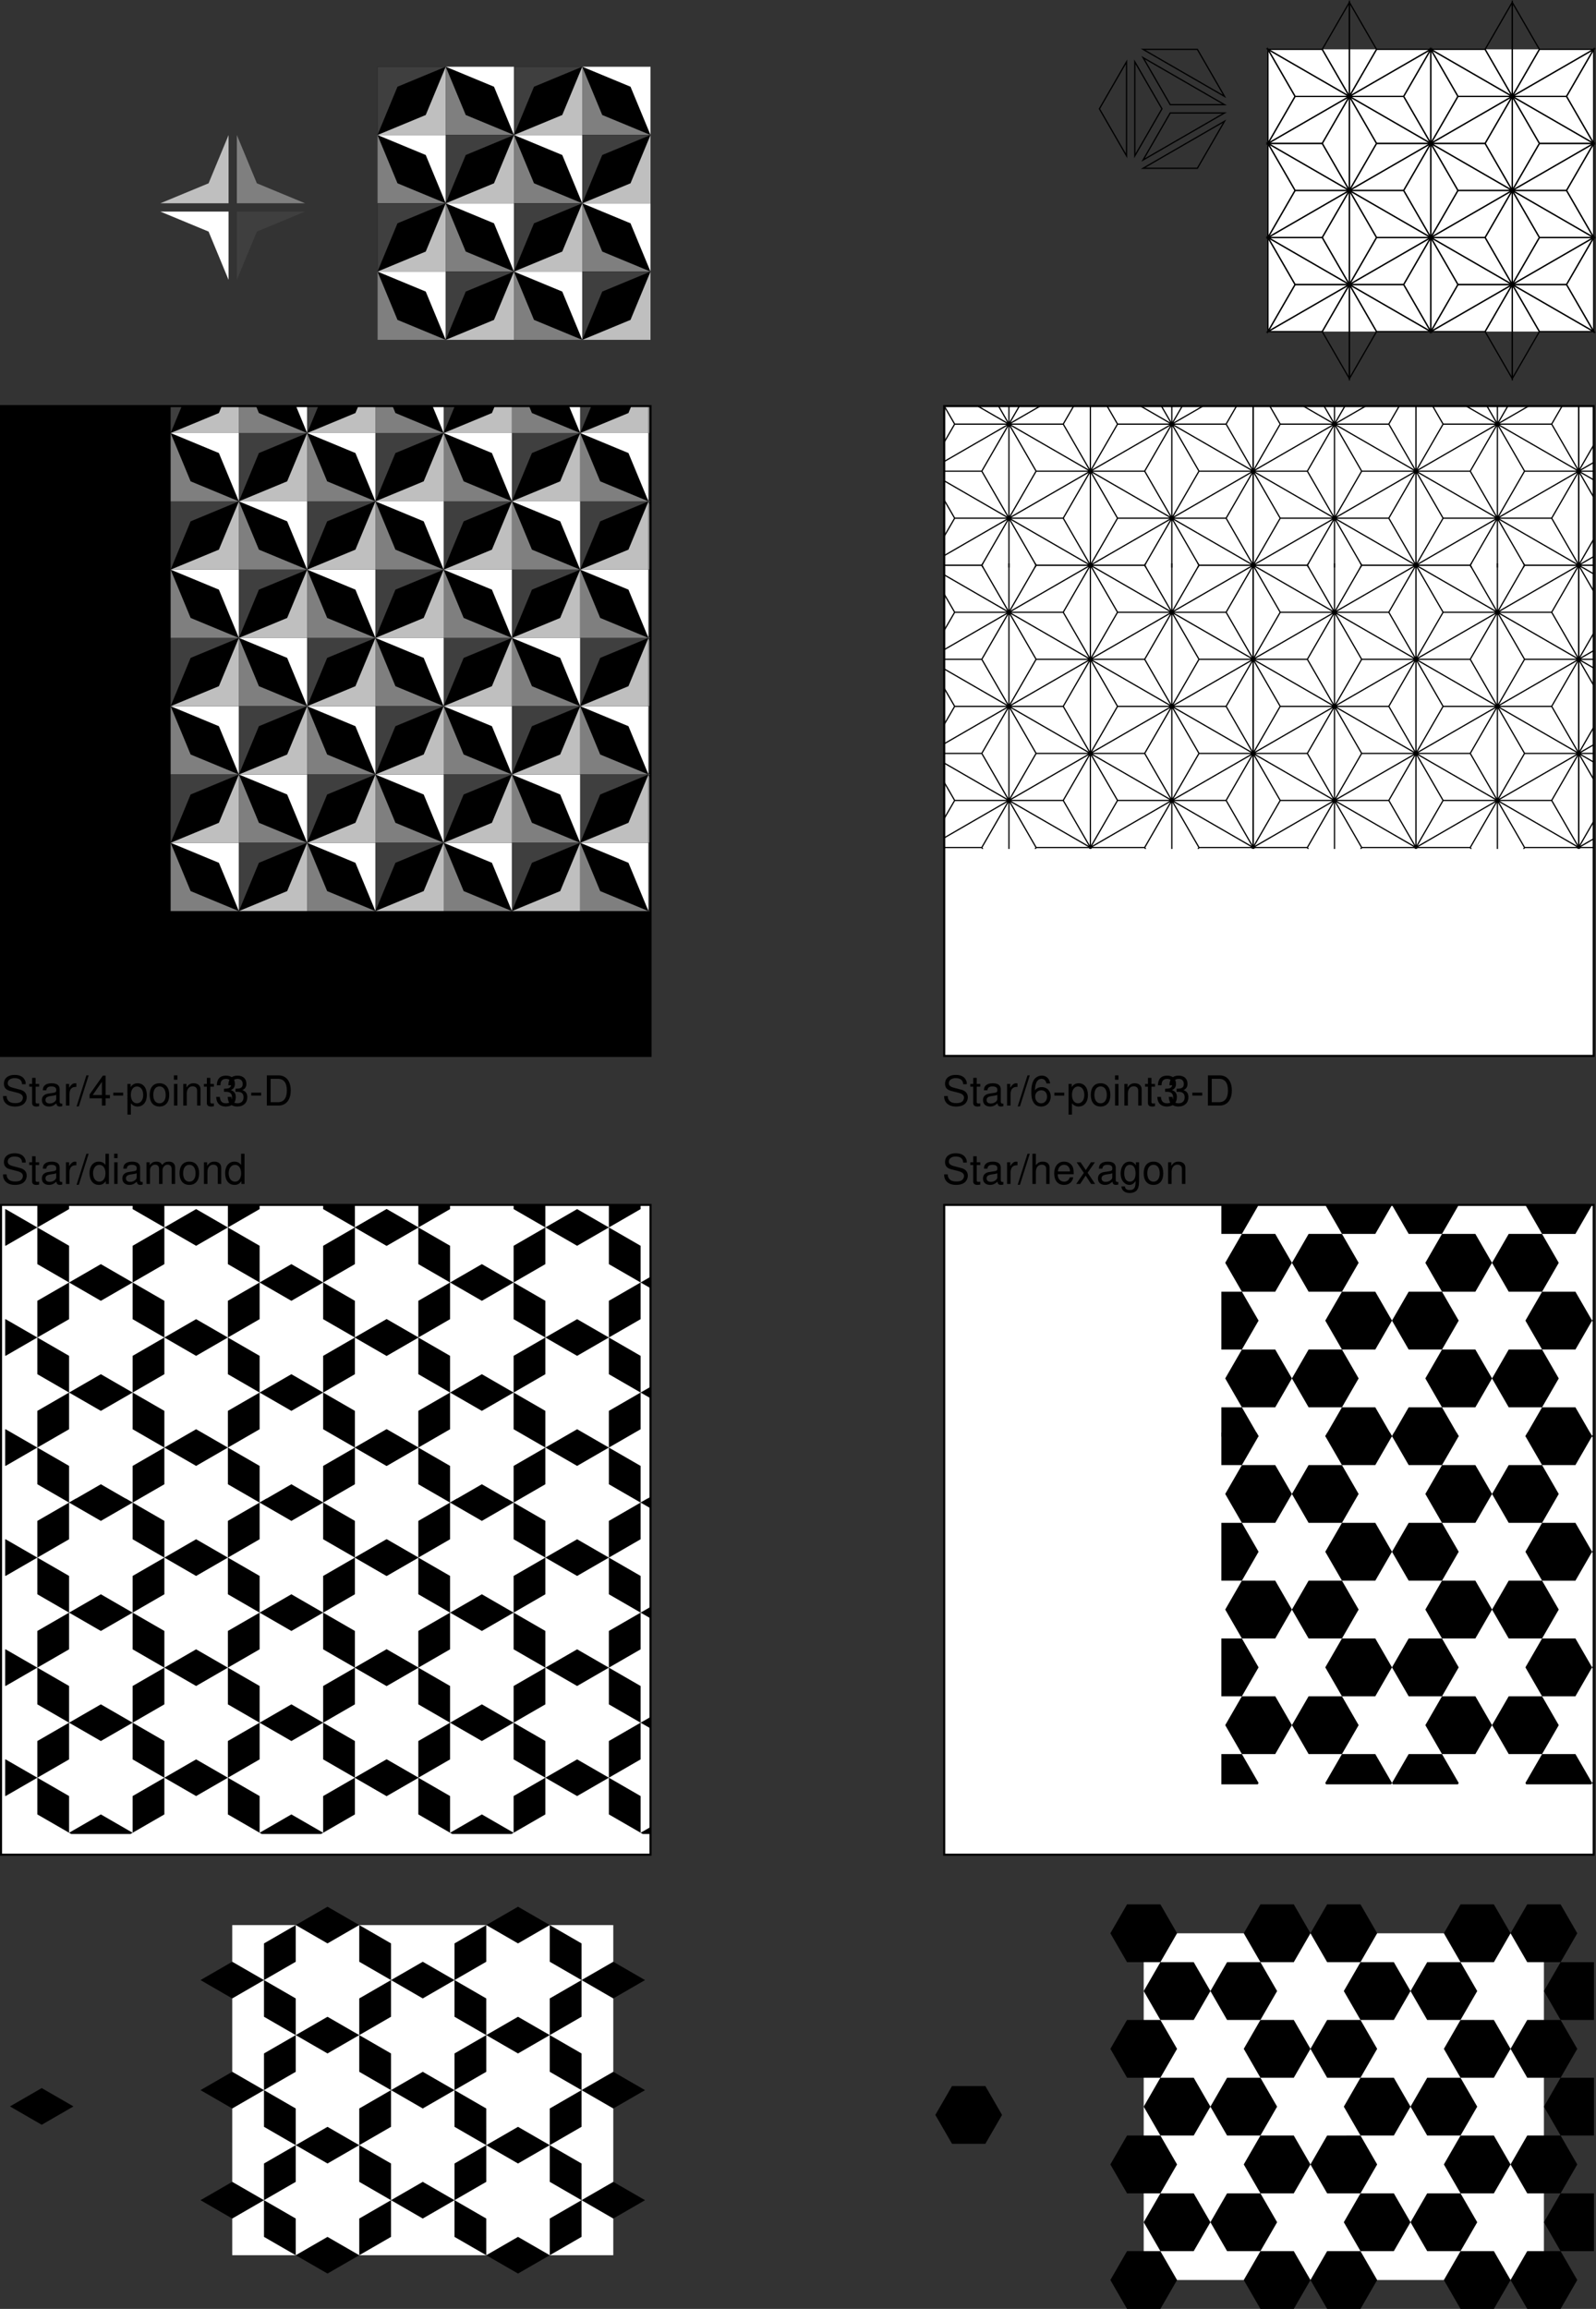 <svg xmlns="http://www.w3.org/2000/svg" xmlns:xlink="http://www.w3.org/1999/xlink" width="385.81" height="557.861"><rect width="100%" height="100%" fill="#333333" stroke="none"/><defs><path id="a" d="M5.953-5.156c0-.5-.016-.64-.187-.969-.391-.844-1.25-1.281-2.47-1.281-1.608 0-2.593.812-2.593 2.14 0 .891.469 1.454 1.422 1.704l1.813.468c.937.25 1.343.61 1.343 1.188 0 .39-.218.781-.515 1-.297.219-.75.312-1.344.312-.797 0-1.328-.187-1.688-.61a1.549 1.549 0 0 1-.375-1.109H.484c0 .657.141 1.11.422 1.5C1.406-.125 2.25.234 3.36.234c.875 0 1.579-.203 2.047-.562.5-.39.797-1.047.797-1.672 0-.906-.547-1.563-1.547-1.828l-1.828-.485c-.875-.25-1.203-.53-1.203-1.093 0-.735.656-1.219 1.64-1.219 1.157 0 1.797.516 1.813 1.469zm0 0"/><path id="b" d="M2.547-5.234h-.86v-1.454H.845v1.454H.14v.671h.703v3.97c0 .53.36.827 1.015.827.22 0 .407-.03.688-.078v-.703A1.528 1.528 0 0 1 2.14-.5c-.36 0-.454-.094-.454-.469v-3.594h.86zm0 0"/><path id="c" d="M5.344-.484c-.078.015-.125.015-.172.015-.297 0-.453-.156-.453-.406v-3.078c0-.938-.672-1.438-1.969-1.438-.766 0-1.375.22-1.734.61-.25.265-.344.578-.36 1.093h.828c.079-.64.454-.937 1.235-.937.765 0 1.172.281 1.172.781v.219c-.016.36-.188.5-.875.578-1.172.156-1.36.203-1.672.328-.61.266-.922.719-.922 1.406 0 .938.656 1.547 1.719 1.547.656 0 1.187-.234 1.78-.78.063.546.313.78.86.78.172 0 .282-.03.563-.093zM3.89-1.656c0 .281-.079.453-.329.687-.343.313-.75.469-1.25.469-.64 0-1.015-.313-1.015-.844 0-.547.36-.828 1.25-.953s1.062-.156 1.344-.297zm0 0"/><path id="d" d="M.688-5.234V0h.843v-2.719c.016-1.265.532-1.828 1.672-1.797v-.843c-.14-.016-.219-.032-.312-.032-.547 0-.954.329-1.438 1.094v-.937zm0 0"/><path id="e" d="M2.297-7.297-.078.203h.547l2.375-7.5zm0 0"/><path id="f" d="M4.953-7.297h-.828v2.719c-.36-.531-.922-.813-1.61-.813-1.359 0-2.25 1.094-2.25 2.766 0 1.766.86 2.86 2.282 2.86.719 0 1.219-.282 1.656-.922V0h.75zM2.656-4.609c.89 0 1.469.796 1.469 2.046 0 1.22-.578 2.016-1.469 2.016-.922 0-1.531-.812-1.531-2.031s.61-2.031 1.531-2.031zm0 0"/><path id="g" d="M1.5-5.234H.672V0H1.5Zm0-2.063H.656v1.063H1.5Zm0 0"/><path id="h" d="M.703-5.234V0h.844v-3.297c0-.75.547-1.36 1.219-1.36.625 0 .968.376.968 1.048V0h.844v-3.297c0-.75.547-1.36 1.234-1.36.61 0 .97.391.97 1.048V0h.843v-3.938c0-.937-.547-1.453-1.531-1.453-.688 0-1.11.204-1.61.797-.296-.562-.718-.797-1.406-.797-.703 0-1.172.266-1.61.891v-.734zm0 0"/><path id="i" d="M2.719-5.39c-1.485 0-2.36 1.046-2.36 2.812C.36-.813 1.234.234 2.734.234c1.47 0 2.36-1.046 2.36-2.78 0-1.813-.86-2.845-2.375-2.845zm.015.765c.938 0 1.5.781 1.5 2.078 0 1.235-.578 2-1.5 2-.937 0-1.5-.765-1.5-2.031s.563-2.047 1.5-2.047zm0 0"/><path id="j" d="M.703-5.234V0h.844v-2.89c0-1.063.547-1.766 1.406-1.766.672 0 1.094.39 1.094 1.031V0h.828v-3.953c0-.875-.656-1.438-1.672-1.438-.765 0-1.265.297-1.734 1.032v-.875zm0 0"/><path id="k" d="M3.266-1.75V0h.89v-1.75h1.047v-.797H4.156v-4.687H3.5L.281-2.688v.938Zm0-.797h-2.22l2.22-3.187zm0 0"/><path id="l" d="M2.844-3.125H.454v.719h2.39Zm0 0"/><path id="m" d="M.547 2.188h.828V-.547c.438.531.938.781 1.61.781 1.359 0 2.25-1.093 2.25-2.765 0-1.766-.86-2.86-2.25-2.86-.72 0-1.282.329-1.672.938v-.781H.546ZM2.844-4.61c.922 0 1.515.812 1.515 2.062 0 1.188-.609 2-1.515 2-.89 0-1.469-.797-1.469-2.031 0-1.235.578-2.031 1.469-2.031zm0 0"/><path id="n" d="M2.203-3.328h.485c.968 0 1.468.453 1.468 1.312 0 .922-.547 1.47-1.453 1.47-.969 0-1.437-.5-1.5-1.548h-.89c.046.578.14.953.312 1.281C1-.125 1.688.234 2.656.234c1.469 0 2.406-.89 2.406-2.25 0-.921-.359-1.421-1.203-1.718.657-.282.985-.782.985-1.5 0-1.25-.797-2-2.157-2C1.266-7.234.5-6.438.47-4.906h.875c.015-.438.062-.688.172-.907.187-.406.64-.64 1.187-.64.781 0 1.25.469 1.25 1.25 0 .5-.187.812-.578.984-.234.094-.563.14-1.172.157Zm0 0"/><path id="o" d="M.89 0h2.813c1.844 0 2.969-1.375 2.969-3.656 0-2.25-1.125-3.64-2.969-3.64H.891zm.922-.813v-5.656h1.735c1.437 0 2.187.969 2.187 2.828 0 1.844-.75 2.829-2.187 2.829zm0 0"/><path id="H" d="M.703-7.297V0h.828v-2.89c0-1.063.563-1.766 1.422-1.766.281 0 .531.078.735.218.25.188.343.438.343.813V0h.828v-3.953c0-.89-.625-1.438-1.656-1.438-.734 0-1.187.235-1.672.875v-2.78zm0 0"/><path id="I" d="M5.125-2.344c0-.797-.063-1.281-.203-1.672-.344-.859-1.14-1.375-2.125-1.375-1.453 0-2.39 1.11-2.39 2.844 0 1.735.89 2.781 2.374 2.781 1.203 0 2.031-.687 2.235-1.828h-.829c-.234.688-.703 1.047-1.375 1.047-.53 0-.984-.234-1.265-.672-.203-.297-.266-.593-.281-1.125Zm-3.828-.672c.062-.968.656-1.609 1.5-1.609s1.437.672 1.437 1.61zm0 0"/><path id="J" d="m2.922-2.703 1.765-2.531h-.953l-1.25 1.89-1.265-1.89H.266l1.75 2.562L.172 0h.953l1.328-2.016L3.766 0h.968zm0 0"/><path id="K" d="M4.047-5.234v.75c-.422-.625-.89-.907-1.547-.907C1.234-5.39.344-4.203.344-2.53c0 .875.219 1.515.672 2.047.39.468.89.718 1.421.718.626 0 1.079-.28 1.516-.937v.265c0 1.391-.39 1.922-1.422 1.922-.719 0-1.078-.28-1.156-.89h-.86c.079.969.86 1.594 2 1.594.766 0 1.407-.25 1.75-.672.391-.5.548-1.141.548-2.375v-4.375zm-1.469.609c.875 0 1.375.75 1.375 2.078 0 1.266-.5 2-1.375 2-.86 0-1.36-.75-1.36-2.031 0-1.281.5-2.047 1.36-2.047zm0 0"/><path id="L" d="M4.984-5.344c-.171-1.187-.937-1.89-2.015-1.89a2.27 2.27 0 0 0-1.906 1.03c-.438.72-.625 1.595-.625 2.907 0 1.219.156 1.985.593 2.625.375.594 1 .906 1.782.906 1.343 0 2.312-1.015 2.312-2.421 0-1.329-.89-2.266-2.172-2.266-.687 0-1.25.25-1.625.781.016-1.781.578-2.781 1.578-2.781.625 0 1.047.406 1.188 1.11zm-2.14 1.657c.86 0 1.39.609 1.39 1.562 0 .922-.609 1.578-1.421 1.578-.813 0-1.438-.687-1.438-1.61 0-.905.61-1.53 1.469-1.53zm0 0"/><path id="q" d="m33.004-16.504-4.832-11.668L16.5-33.004h16.504v16.5m33.004 0-4.832-11.668-11.668-4.832h16.5v16.5M33.004-49.508l-4.832-11.668L16.5-66.008h16.504v16.5m33.004 0-4.832-11.668-11.668-4.832h16.5v16.5M16.5-33.004l-4.832-11.668L0-49.508h16.5v16.504m33.008 0-4.836-11.668-11.668-4.836h16.504v16.504m0 33-4.836-11.664-11.668-4.836h16.504v16.5m-33.008 0-4.832-11.664L0-16.504h16.5v16.5"/><path id="t" d="M33.004-16.5 28.172-4.832 16.5 0h16.504v-16.5m33.004 0L61.176-4.832 49.508 0h16.5v-16.5M33.004-49.504l-4.832 11.668L16.5-33.004h16.504v-16.5m33.004 0-4.832 11.668-11.668 4.832h16.5v-16.5M16.5-66.008 11.668-54.34 0-49.508h16.5v-16.5m33.008 0L44.672-54.34l-11.668 4.832h16.504v-16.5m0 33.004-4.836 11.668-11.668 4.832h16.504v-16.5m-33.008 0-4.832 11.668L0-16.504h16.5v-16.5"/><path id="w" d="M16.5 0 4.832-4.832 0-16.5V0h16.5m33.008 0L37.836-4.832 33.004-16.5V0h16.504M16.5-33.004 4.832-37.836 0-49.504v16.5h16.5m33.008 0-11.672-4.832-4.832-11.668v16.5h16.504M33.004-49.508 21.336-54.34 16.5-66.008v16.5h16.504m33.004 0L54.34-54.34l-4.832-11.668v16.5h16.5m0 33.004L54.34-21.336l-4.832-11.668v16.5h16.5m-33.004 0-11.668-4.832L16.5-33.004v16.5h16.504"/><path id="z" d="m0-16.504 4.832-11.668L16.5-33.004H0v16.5m33.004 0 4.832-11.668 11.672-4.832H33.004v16.5M0-49.508l4.832-11.668L16.5-66.008H0v16.5m33.004 0 4.832-11.668 11.672-4.832H33.004v16.5M16.5-33.004l4.836-11.668 11.668-4.836H16.5v16.504m33.008 0 4.832-11.668 11.668-4.836h-16.5v16.504m0 33 4.832-11.664 11.668-4.836h-16.5v16.5m-33.008 0 4.836-11.664 11.668-4.836H16.5v16.5"/><path id="C" d="M-7.676-13.297 0-8.863l7.676-4.434L0-17.727l-7.676 4.43m15.352 0v8.867L15.352 0v-8.863l-7.676-4.434M-7.676-39.89 0-35.457l7.676-4.434L0-44.32l-7.676 4.43m23.028 13.297L7.676-22.16v8.863l7.676-4.43v-8.867M7.676-39.89v8.868l7.676 4.433v-8.867L7.676-39.89M-7.676-66.48 0-62.046l7.676-4.433L0-70.914l-7.676 4.434m23.028 13.296-7.676 4.43v8.863l7.676-4.43v-8.863M7.676-66.48v8.863l7.676 4.433v-8.867l-7.676-4.43m7.676-13.296-7.676 4.433v8.864l7.676-4.434v-8.863m0 79.777 7.68 4.434L30.706 0 23.03-4.43 15.351 0m0-26.59 7.68 4.43 7.676-4.43-7.676-4.433-7.68 4.433m23.032 13.293-7.676 4.434V0l7.676-4.43v-8.867M30.707-26.59v8.863l7.676 4.434v-8.867l-7.676-4.43M15.352-53.184l7.68 4.434 7.675-4.434-7.676-4.433-7.68 4.433M38.384-39.89l-7.676 4.434v8.867l7.676-4.433v-8.868m-7.676-13.293v8.864l7.676 4.433v-8.867l-7.676-4.43M15.352-79.777l7.68 4.433 7.675-4.433-7.676-4.434-7.68 4.434M38.384-66.48l-7.676 4.433v8.863l7.676-4.433v-8.863m-7.676-13.297v8.863l7.676 4.434v-8.868l-7.676-4.43m7.676 66.481 7.676 4.434 7.675-4.434-7.675-4.43-7.676 4.43m15.351 0v8.867L61.41 0v-8.863l-7.676-4.434M38.383-39.89l7.676 4.434 7.675-4.434-7.675-4.43-7.676 4.43M61.41-26.594l-7.676 4.434v8.863l7.676-4.43v-8.867M53.734-39.89v8.868l7.676 4.433v-8.867l-7.676-4.434M38.383-66.48l7.676 4.434 7.675-4.433-7.675-4.434-7.676 4.434M61.41-53.184l-7.676 4.43v8.863l7.676-4.43v-8.863M53.734-66.48v8.863l7.676 4.433v-8.867l-7.676-4.43m7.676-13.296-7.676 4.433v8.864l7.676-4.434v-8.863M61.41 0l7.676 4.434L76.766 0l-7.68-4.43L61.41 0m0-26.59 7.676 4.43 7.68-4.43-7.68-4.433-7.676 4.433m23.031 13.293-7.675 4.434V0l7.675-4.43v-8.867M76.766-26.59v8.863l7.675 4.434v-8.867l-7.675-4.43M61.41-53.184l7.676 4.434 7.68-4.434-7.68-4.433-7.676 4.433M84.441-39.89l-7.675 4.434v8.867l7.675-4.433v-8.868m-7.675-13.293v8.864l7.675 4.433v-8.867l-7.675-4.43M61.41-79.777l7.676 4.433 7.68-4.433-7.68-4.434-7.676 4.434M84.441-66.48l-7.675 4.433v8.863l7.675-4.433v-8.863m-7.675-13.297v8.863l7.675 4.434v-8.868l-7.675-4.43m7.675 66.481 7.676 4.434 7.68-4.434-7.68-4.43-7.676 4.43m0-26.594 7.676 4.434 7.68-4.434-7.68-4.43-7.676 4.43m0-26.59 7.676 4.434 7.68-4.433-7.68-4.434-7.676 4.434"/><path id="F" d="M36.281-34.91H28.22l-4.032 6.98 4.032 6.985h8.062l4.032-6.985-4.032-6.98m0 27.93H28.22L24.187 0l4.032 6.98h8.062L40.313 0 36.28-6.98m8.063-27.93h8.062l4.035 6.98-4.035 6.985h-8.062l-4.032-6.985 4.032-6.98m0 27.93h8.062L56.441 0l-4.035 6.98h-8.062L40.312 0l4.032-6.98m8.062-41.899h8.063l4.035 6.984-4.035 6.985h-8.063l-4.027-6.985 4.027-6.984m0 27.934h8.063l4.035 6.98-4.035 6.985h-8.063l-4.027-6.985 4.027-6.98M36.281-62.844H28.22l-4.032 6.985 4.032 6.98h8.062l4.032-6.98-4.032-6.985m8.063 0h8.062l4.035 6.985-4.035 6.98h-8.062l-4.032-6.98 4.032-6.985M28.219-48.879h-8.063l-4.031 6.984 4.031 6.985h8.063l4.031-6.985-4.031-6.984m0 27.934h-8.063l-4.031 6.98 4.031 6.985h8.063l4.031-6.985-4.031-6.98M12.094-48.88H4.03L0-41.895l4.031 6.98h8.063l4.031-6.98-4.031-6.984m0 27.934H4.03L0-13.965 4.031-6.98h8.063l4.031-6.985-4.031-6.98M76.598-48.88H68.53l-4.027 6.984 4.027 6.985h8.067l4.03-6.985-4.03-6.984M4.03-34.91h-8.06l-4.032 6.98 4.032 6.985h8.06l4.032-6.985-4.032-6.98m0 27.93h-8.06L-8.063 0l4.032 6.98H4.03L8.063 0 4.03-6.98m0-55.864h-8.06l-4.032 6.985 4.032 6.98h8.06l4.032-6.98-4.032-6.985m72.567 41.899H68.53l-4.027 6.984 4.027 6.98h8.067l4.03-6.98-4.03-6.984M84.66-6.98h-8.062L72.566 0l4.032 6.984h8.062L88.691 0l-4.03-6.98m0-27.93h-8.063l-4.032 6.98 4.032 6.985h8.062l4.031-6.985-4.03-6.98m0-27.93h-8.063l-4.032 6.98 4.032 6.985h8.062l4.031-6.984-4.03-6.98M52.405-76.806h8.063l4.035 6.98-4.035 6.985h-8.063l-4.027-6.984 4.027-6.98m-24.187 0h-8.063l-4.031 6.98 4.031 6.984h8.063l4.031-6.984-4.031-6.98m-16.125 0H4.03L0-69.825l4.031 6.984h8.063l4.031-6.984-4.031-6.98m64.504 0H68.53l-4.027 6.984 4.027 6.98h8.067l4.03-6.98-4.03-6.985m32.25 27.926h-8.063l-4.031 6.984 4.031 6.98h8.063V-48.88m0 27.934h-8.063l-4.031 6.98 4.031 6.985h8.063v-13.965m-8.063-13.965h-8.062l-4.032 6.98 4.032 6.985h8.062l4.031-6.985-4.03-6.98m0 27.93h-8.063L88.69 0l4.032 6.98h8.062L104.816 0l-4.03-6.98m0-55.864h-8.063l-4.032 6.985 4.032 6.98h8.062l4.031-6.98-4.03-6.985m8.062-13.96h-8.063l-4.031 6.98 4.031 6.984h8.063v-13.965M36.28-90.773h-8.06l-4.032 6.984 4.032 6.984h8.062l4.032-6.984-4.032-6.984m8.063 0h8.062l4.035 6.984-4.035 6.984h-8.062l-4.032-6.984 4.032-6.984m-40.313 0H-4.03l-4.032 6.984 4.032 6.984h8.06l4.032-6.984-4.032-6.984m80.63.003h-8.063l-4.032 6.985 4.032 6.98h8.062l4.031-6.98-4.03-6.985m16.124-.003h-8.062L88.69-83.79l4.032 6.984h8.062l4.031-6.984-4.03-6.984"/><path id="N" d="M26.164-22.883H39.93l-.516.297H25.992Zm12.656.297h.594L20.687-11.773h-.597zm-12.828 0h.344l-6.242 10.813h-.344ZM19.75-11.773h.938l-1.407.812zm6.414-33.844H39.93l-.516.297H25.992Zm12.656.297h.594L20.687-34.508h-.597zm-12.828 0h.344l-6.242 10.812h-.344ZM19.75-34.508h.938l-1.407.813zm26.102.258h13.765l-.515.297H45.68Zm12.656.297h.594L40.375-23.141h-.598zm-12.828 0h.343l-6.242 10.812h-.343Zm-6.243 10.812h.938l-1.406.813zm6.415 11.625h13.765l-.515.297H45.68Zm12.656.297h.594L40.375-.406h-.598zm-12.828 0h.343L39.781-.406h-.343ZM39.438-.406h.937l-1.406.812zM6.477-11.516h13.765l-.515.297H6.305Zm12.656.297h.594L1-.406H.402Zm-12.828 0h.343L.406-.406H.062ZM.063-.406H1L-.406.406zM6.476-34.25h13.765l-.515.297H6.305Zm12.656.297h.594L1-23.141H.402Zm-12.828 0h.343L.406-23.141H.062ZM.063-23.141H1l-1.406.813zm65.476.258h13.766l-.516.297H65.367Zm12.656.297h.594L60.062-11.773h-.597zm-12.828 0h.344l-6.242 10.813h-.344Zm-6.242 10.813h.938l-1.407.812zm-32.96-56.579H39.93l-.516.297H25.992Zm12.655.297h.594L20.687-57.242h-.597zm-12.828 0h.344l-6.242 10.813h-.344ZM19.75-57.242h.938l-1.407.812zm-13.273.258h13.765l-.515.297H6.305Zm12.656.297h.594L1-45.876H.402Zm-12.828 0h.343L.406-45.876H.062ZM.063-45.876H1l-1.406.813zm65.476-22.477h13.766l-.516.297H65.367Zm12.656.297h.594L60.062-57.242h-.597zm-12.828 0h.344l-6.242 10.813h-.344Zm-6.242 10.813h.938l-1.407.812zm6.414 11.625h13.766l-.516.297H65.367Zm12.656.297h.594L60.062-34.508h-.597zm-12.828 0h.344l-6.242 10.812h-.344Zm-6.242 10.812h.938l-1.407.813zM45.852-56.984h13.765l-.515.297H45.68Zm12.656.297h.594L40.375-45.876h-.598zm-12.828 0h.343l-6.242 10.812h-.343Zm-6.242 10.812h.937l-1.406.813zm-19.9 11.219.64 1.11h-.64zm.3 1.11h.34l6.243 10.812h-.34zm6.24 10.812h.343l-6.246 10.812h-.34zm-6.54-10.813h.297v21.625h-.297zm0 21.625h.637l-.637 1.11zm0-45.469.64 1.11h-.64zm.3 1.11h.34l6.243 10.812h-.34zm6.24 10.812h.343l-6.246 10.813h-.34zm-6.54-10.812h.297v21.625h-.297zm0 21.625h.637l-.637 1.11zm19.688-11.367.64 1.109h-.64zm.3 1.109h.34l6.242 10.812h-.34zm6.239 10.812h.343l-6.246 10.813h-.34zm-6.54-10.812h.297v21.625h-.296zm0 21.625h.637l-.636 1.11zm0 0 .641 1.11h-.64zm.301 1.11h.34l6.242 10.812h-.34zm6.239 10.812h.343L39.863-.555h-.34zm-6.54-10.813h.297V-.555h-.296zm0 21.625h.637l-.636 1.11zM19.54-11.922l.64 1.11h-.64zm.3 1.11h.34L26.423 0h-.34ZM26.08 0h.343l-6.246 10.813h-.34zm-6.54-10.813h.297v21.626h-.297zm0 21.626h.637l-.637 1.109zM-.148-23.29l.64 1.11h-.64zm.3 1.11h.34l6.242 10.812h-.34Zm6.239 10.812h.343L.488-.555h-.34ZM-.15-22.18h.297V-.555h-.296zm0 21.625h.637L-.148.555zm0-45.468.641 1.109h-.64zm.301 1.109h.34l6.242 10.812h-.34ZM6.39-34.102h.343L.488-23.289h-.34ZM-.15-44.914h.297v21.625h-.296zm0 21.625h.637l-.636 1.11zm59.063 11.367.64 1.11h-.64zm.3 1.11h.34L65.798 0h-.34ZM65.455 0h.343L59.55 10.813h-.34zm-6.54-10.813h.297v21.626h-.297zm0 21.626h.637l-.637 1.109zm0-45.47.64 1.11h-.64zm.3 1.11h.34l6.243 10.813h-.34zm6.24 10.813h.343L59.55-11.922h-.34zm-6.54-10.813h.297v21.625h-.297zm0 21.625h.637l-.637 1.11zM19.54-80.125l.64 1.11h-.64zm.3 1.11h.34l6.243 10.812h-.34zm6.24 10.812h.343l-6.246 10.812h-.34zm-6.54-10.813h.297v21.625h-.297zm0 21.625h.637l-.637 1.11zM-.148-68.758l.64 1.11h-.64zm.3 1.11h.34l6.242 10.812h-.34Zm6.239 10.812h.343L.488-46.023h-.34ZM-.15-67.648h.297v21.625h-.296zm0 21.625h.637l-.636 1.109zm59.063-34.102.64 1.11h-.64zm.3 1.11h.34l6.243 10.812h-.34zm6.24 10.812h.343L59.55-57.391h-.34zm-6.54-10.813h.297v21.625h-.297zm0 21.625h.637l-.637 1.11zm0 0 .64 1.11h-.64zm.3 1.11h.34l6.243 10.812h-.34zm6.24 10.812h.343L59.55-34.656h-.34zm-6.54-10.812h.297v21.625h-.297zm0 21.625h.637l-.637 1.11zM39.227-68.758l.64 1.11h-.64zm.3 1.11h.34l6.242 10.812h-.34zm6.239 10.812h.343l-6.246 10.813h-.34zm-6.54-10.812h.297v21.625h-.296zm0 21.625h.637l-.636 1.109zm-19.945 34.25 1.41.812h-.937zm.813.812h.597L39.418-.148h-.594zm-.34 0h.344L26.34-.148h-.344zM25.996-.148h13.422l.512.296H26.164Zm32.66-11.625 1.41.812h-.937zm.813.812h.597L78.793-.148h-.594zm-.34 0h.344L65.715-.148h-.344zM65.37-.148h13.422l.512.296H65.539Zm-46.09-34.36 1.41.813h-.937zm.813.813h.597l18.727 10.812h-.594zm-.34 0h.344l6.242 10.812h-.344zm6.242 10.812h13.422l.512.297H26.164Zm-6.715-34.36 1.41.813h-.937zm.813.813h.597l18.727 10.813h-.594zm-.34 0h.344l6.242 10.813h-.344zm6.242 10.813h13.422l.512.297H26.164Zm12.973-.258 1.41.813h-.938zm.812.813h.598L59.105-34.25h-.593zm-.34 0h.344l6.242 10.812h-.343zm6.243 10.812h13.421l.512.297H45.852Zm-6.715 11.11 1.41.812h-.938zm.812.812h.598l18.726 10.812h-.593zm-.34 0h.344l6.242 10.812h-.343zm6.243 10.812h13.421l.512.297H45.852ZM-.406-23.14l1.41.813H.066Zm.812.813h.598L19.73-11.516h-.593zm-.34 0H.41l6.242 10.812H6.31zM6.31-11.516h13.42l.512.297H6.477ZM-.406-45.875l1.41.813H.066Zm.812.813h.598L19.73-34.25h-.593zm-.34 0H.41L6.652-34.25H6.31ZM6.31-34.25h13.42l.512.297H6.477Zm52.347-.258 1.41.813h-.937zm.813.813h.597l18.727 10.812H78.2zm-.34 0h.344l6.242 10.812h-.344zm6.242 10.812h13.422l.512.297H65.539ZM-.406-68.609l1.41.812H.066Zm.812.812h.598L19.73-56.984h-.593zm-.34 0H.41l6.242 10.813H6.31zM6.31-56.984h13.42l.512.297H6.477Zm52.347-.258 1.41.812h-.937zm.813.812h.597l18.727 10.813H78.2zm-.34 0h.344l6.242 10.813h-.344zm6.242 10.813h13.422l.512.297H65.539ZM38.97-68.61l1.41.812h-.938zm.812.812h.598l18.726 10.813h-.593zm-.34 0h.344l6.242 10.813h-.343zm6.243 10.813h13.421l.512.297H45.852Zm-5.905 11.11-.472.813h-.938zm-.816.813h.344L33.066-34.25h-.343zm-.594 0h.598L20.239-34.25h-.594zM19.645-34.25h13.421l-.168.297H19.133ZM39.78-23.14l-.472.812h-.938zm-.816.812h.344l-6.243 10.812h-.343zm-.594 0h.598l-18.73 10.812h-.594zM19.645-11.516h13.421l-.168.297H19.133Zm39.824-22.992-.473.813h-.937zm-.817.813h.344l-6.242 10.812h-.344zm-.593 0h.597l-18.73 10.812h-.594zM39.332-22.883h13.422l-.168.297H38.82Zm20.137 11.11-.473.812h-.937zm-.817.812h.344L52.754-.148h-.344zm-.593 0h.597L39.926-.148h-.594zM39.332-.148h13.422l-.168.296H38.82ZM20.094-11.773l-.473.812h-.937zm-.817.812h.344L13.38-.148h-.344zm-.593 0h.597L.551-.148h-.594zM-.043-.148h13.422l-.168.296H-.555Zm20.137-34.36-.473.813h-.937zm-.817.813h.344L13.38-22.883h-.344zm-.593 0h.597L.551-22.883h-.594zM-.043-22.883h13.422l-.168.297H-.555Zm79.2-.258-.473.813h-.938zm-.817.813h.344L72.44-11.516h-.343zm-.594 0h.598l-18.73 10.812h-.594zM59.02-11.516h13.42l-.168.297H58.508ZM39.78-68.609l-.472.812h-.938zm-.816.812h.344l-6.243 10.813h-.343zm-.594 0h.598l-18.73 10.813h-.594zM19.645-56.984h13.421l-.168.297H19.133Zm.449-.258-.473.812h-.937zm-.817.812h.344L13.38-45.617h-.344zm-.593 0h.597L.551-45.617h-.594zM-.043-45.617h13.422l-.168.297H-.555Zm79.2-22.992-.473.812h-.938zm-.817.812h.344L72.44-56.984h-.343zm-.594 0h.598l-18.73 10.813h-.594zM59.02-56.984h13.42l-.168.297H58.508Zm20.136 11.109-.472.813h-.938zm-.816.813h.344L72.44-34.25h-.343zm-.594 0h.598L59.614-34.25h-.594zM59.02-34.25h13.42l-.168.297H58.508Zm.449-22.992-.473.812h-.937zm-.817.812h.344l-6.242 10.813h-.344zm-.593 0h.597l-18.73 10.813h-.594zM39.332-45.617h13.422l-.168.297H38.82Zm-19.496 10.96v1.11h-.64zm-.64 1.11h.34l-6.243 10.813h-.34zm.343 0h.297v21.625h-.297zm-6.586 10.813h.344l6.242 10.812h-.34zM19.2-11.922h.637v1.11zm.637-45.469v1.11h-.64zm-.64 1.11h.34L13.292-45.47h-.34zm.343 0h.297v21.625h-.297zM12.953-45.47h.344l6.242 10.813h-.34zM19.2-34.656h.637v1.11zm20.324-11.367v1.109h-.64zm-.64 1.109h.34L32.98-34.102h-.34zm.344 0h.296v21.625h-.296zM32.64-34.102h.343l6.243 10.813h-.34zm6.246 10.813h.636v1.11zm.636 0v1.11h-.64zm-.64 1.11h.34L32.98-11.368h-.34zm.344 0h.296V-.556h-.296zM32.64-11.368h.343L39.227-.555h-.34zM38.887-.555h.636v1.11ZM19.836-11.922v1.11h-.64zm-.64 1.11h.34L13.292 0h-.34zm.343 0h.297v21.624h-.297ZM12.953 0h.344l6.242 10.813h-.34zM19.2 10.813h.637v1.109zM78.9-23.29v1.11h-.641zm-.641 1.11h.34l-6.243 10.812h-.34zm.344 0h.296V-.556h-.296zm-6.586 10.812h.343L78.602-.555h-.34zM78.262-.555h.636v1.11zm.636-45.468v1.109h-.64zm-.64 1.109h.34l-6.243 10.812h-.34zm.344 0h.296v21.625h-.296zm-6.586 10.812h.343l6.243 10.813h-.34zm6.246 10.813h.636v1.11zM59.21-11.922v1.11h-.64zm-.64 1.11h.34L52.667 0h-.34zm.343 0h.297v21.624h-.297ZM52.328 0h.344l6.242 10.813h-.34zm6.246 10.813h.637v1.109zm.637-45.47v1.11h-.64zm-.64 1.11h.34l-6.243 10.813h-.34zm.343 0h.297v21.625h-.297zm-6.586 10.813h.344l6.242 10.812h-.34zm6.246 10.812h.637v1.11ZM19.836-80.125v1.11h-.64zm-.64 1.11h.34l-6.243 10.812h-.34zm.343 0h.297v21.624h-.297zm-6.586 10.812h.344l6.242 10.812h-.34zM19.2-57.391h.637v1.11zm40.012-22.734v1.11h-.64zm-.64 1.11h.34l-6.243 10.812h-.34zm.343 0h.297v21.624h-.297zm-6.586 10.812h.344l6.242 10.812h-.34zm6.246 10.812h.637v1.11zm20.324-11.367v1.11h-.64zm-.64 1.11h.34l-6.243 10.812h-.34zm.344 0h.296v21.625h-.296zm-6.586 10.812h.343l6.243 10.813h-.34zm6.246 10.813h.636v1.109zM59.21-57.391v1.11h-.64zm-.64 1.11h.34L52.667-45.47h-.34zm.343 0h.297v21.625h-.297zM52.328-45.47h.344l6.242 10.813h-.34zm6.246 10.813h.637v1.11zm-19.05-34.102v1.11h-.641zm-.641 1.11h.34L32.98-56.836h-.34zm.344 0h.296v21.625h-.296zM32.64-56.836h.343l6.243 10.813h-.34zm6.246 10.813h.636v1.109zM19.133-34.25h13.765l.172.297H19.648Zm13.594.297h.343l6.243 10.812h-.344zm-13.079 0h.594l18.73 10.812h-.597Zm18.727 10.812h.938l.468.813zM19.133-56.984h13.765l.172.297H19.648Zm13.594.297h.343l6.242 10.812h-.343zm-13.079 0h.594l18.73 10.812h-.597Zm18.727 10.812h.938l.468.813zm.445.258h13.766l.172.297H39.336Zm13.594.297h.344L59-34.508h-.344zm-13.078 0h.594l18.73 10.812h-.597Zm18.727 10.812H59l.469.813zM38.82-22.883h13.766l.172.297H39.336Zm13.594.297h.344L59-11.773h-.344zm-13.078 0h.594l18.73 10.813h-.597Zm18.727 10.813H59l.469.812zm-38.93.257h13.765l.172.297H19.648Zm13.594.297h.343L39.313-.406h-.344zm-13.079 0h.594L38.972-.406h-.597ZM38.375-.406h.938l.468.812zM-.555-22.883h13.766l.172.297H-.04Zm13.594.297h.344l6.242 10.813h-.344zm-13.078 0h.594l18.73 10.813h-.598Zm18.727 10.813h.937l.469.812zM-.555-45.617h13.766l.172.297H-.04Zm13.594.297h.344l6.242 10.812h-.344zm-13.078 0h.594l18.73 10.812h-.598Zm18.727 10.812h.937l.469.813zm39.82 22.992h13.765l.172.297H59.023Zm13.594.297h.343L78.688-.406h-.344zm-13.079 0h.594L78.347-.406h-.597ZM77.75-.406h.938l.468.812zM58.508-34.25h13.765l.172.297H59.023Zm13.594.297h.343l6.243 10.812h-.344zm-13.079 0h.594l18.73 10.812h-.597ZM77.75-23.141h.938l.468.813zM-.555-68.35h13.766l.172.296H-.04Zm13.594.296h.344l6.242 10.813h-.344zm-13.078 0h.594l18.73 10.813h-.598Zm18.727 10.813h.937l.469.812zm39.82.258h13.765l.172.297H59.023Zm13.594.297h.343l6.243 10.812h-.344zm-13.079 0h.594l18.73 10.812h-.597Zm18.727 10.81h.938l.468.813zM38.82-68.352h13.766l.172.297H39.336Zm13.594.297h.344L59-57.242h-.344zm-13.078 0h.594l18.73 10.813h-.597Zm18.727 10.813H59l.469.812zm0 0"/><clipPath id="p"><path d="M46 156h117v67H46Zm0 0"/></clipPath><clipPath id="r"><path d="M46 100h117v57H46Zm0 0"/></clipPath><clipPath id="s"><path d="M46 156h117v67H46Zm0 0"/></clipPath><clipPath id="u"><path d="M46 100h117v57H46Zm0 0"/></clipPath><clipPath id="v"><path d="M46 156h117v67H46Zm0 0"/></clipPath><clipPath id="x"><path d="M46 100h117v57H46Zm0 0"/></clipPath><clipPath id="y"><path d="M46 156h117v67H46Zm0 0"/></clipPath><clipPath id="A"><path d="M46 100h117v57H46Zm0 0"/></clipPath><clipPath id="B"><path d="M7 364h156v81H7Zm0 0"/></clipPath><clipPath id="D"><path d="M7 293h156v72H7Zm0 0"/></clipPath><clipPath id="E"><path d="M301 348h90v85h-90zm0 0"/></clipPath><clipPath id="G"><path d="M301 293h90v56h-90zm0 0"/></clipPath><clipPath id="M"><path d="M234 138h157v69H234Zm0 0"/></clipPath><clipPath id="O"><path d="M234 100h157v39H234Zm0 0"/></clipPath></defs><g transform="translate(-5.75 -1.882)"><use xlink:href="#a" width="100%" height="100%" x="6" y="287.935"/><use xlink:href="#b" width="100%" height="100%" x="12.67" y="287.935"/><use xlink:href="#c" width="100%" height="100%" x="15.45" y="287.935"/><use xlink:href="#d" width="100%" height="100%" x="21.01" y="287.935"/><use xlink:href="#e" width="100%" height="100%" x="24.34" y="287.935"/><use xlink:href="#f" width="100%" height="100%" x="27.12" y="287.935"/><use xlink:href="#g" width="100%" height="100%" x="32.68" y="287.935"/><use xlink:href="#c" width="100%" height="100%" x="34.9" y="287.935"/><use xlink:href="#h" width="100%" height="100%" x="40.46" y="287.935"/><use xlink:href="#i" width="100%" height="100%" x="48.79" y="287.935"/><use xlink:href="#j" width="100%" height="100%" x="54.35" y="287.935"/><use xlink:href="#f" width="100%" height="100%" x="59.91" y="287.935"/></g><g transform="translate(-5.75 -1.882)"><use xlink:href="#a" width="100%" height="100%" x="6" y="269"/><use xlink:href="#b" width="100%" height="100%" x="12.67" y="269"/><use xlink:href="#c" width="100%" height="100%" x="15.45" y="269"/><use xlink:href="#d" width="100%" height="100%" x="21.01" y="269"/><use xlink:href="#e" width="100%" height="100%" x="24.34" y="269"/><use xlink:href="#k" width="100%" height="100%" x="27.12" y="269"/><use xlink:href="#l" width="100%" height="100%" x="32.68" y="269"/><use xlink:href="#m" width="100%" height="100%" x="36.01" y="269"/><use xlink:href="#i" width="100%" height="100%" x="41.57" y="269"/><use xlink:href="#g" width="100%" height="100%" x="47.13" y="269"/><use xlink:href="#j" width="100%" height="100%" x="49.35" y="269"/><use xlink:href="#b" width="100%" height="100%" x="54.91" y="269"/><use xlink:href="#n" width="100%" height="100%" x="57.69" y="269"/><use xlink:href="#n" width="100%" height="100%" x="60.47" y="269"/><use xlink:href="#l" width="100%" height="100%" x="66.03" y="269"/><use xlink:href="#o" width="100%" height="100%" x="69.36" y="269"/></g><path d="M157.25 255.118v-157H.25v157h157"/><g clip-path="url(#p)" transform="translate(-5.75 -1.882)"><g fill="#fff"><use xlink:href="#q" width="100%" height="100%" x="46.998" y="222.014"/><use xlink:href="#q" width="100%" height="100%" x="112.998" y="222.014"/></g></g><g clip-path="url(#r)" transform="translate(-5.75 -1.882)"><g fill="#fff"><use xlink:href="#q" width="100%" height="100%" x="46.998" y="156.016"/><use xlink:href="#q" width="100%" height="100%" x="112.998" y="156.016"/></g></g><g clip-path="url(#s)" transform="translate(-5.75 -1.882)"><g fill="#bfbfbf"><use xlink:href="#t" width="100%" height="100%" x="46.998" y="222.014"/><use xlink:href="#t" width="100%" height="100%" x="112.998" y="222.014"/></g></g><g clip-path="url(#u)" transform="translate(-5.75 -1.882)"><g fill="#bfbfbf"><use xlink:href="#t" width="100%" height="100%" x="46.998" y="156.016"/><use xlink:href="#t" width="100%" height="100%" x="112.998" y="156.016"/></g></g><g clip-path="url(#v)" transform="translate(-5.75 -1.882)"><g fill="#7f7f7f"><use xlink:href="#w" width="100%" height="100%" x="46.998" y="222.014"/><use xlink:href="#w" width="100%" height="100%" x="112.998" y="222.014"/></g></g><g clip-path="url(#x)" transform="translate(-5.75 -1.882)"><g fill="#7f7f7f"><use xlink:href="#w" width="100%" height="100%" x="46.998" y="156.016"/><use xlink:href="#w" width="100%" height="100%" x="112.998" y="156.016"/></g></g><g clip-path="url(#y)" transform="translate(-5.75 -1.882)"><g fill="#3f3f3f"><use xlink:href="#z" width="100%" height="100%" x="46.998" y="222.014"/><use xlink:href="#z" width="100%" height="100%" x="112.998" y="222.014"/></g></g><g clip-path="url(#A)" transform="translate(-5.75 -1.882)"><g fill="#3f3f3f"><use xlink:href="#z" width="100%" height="100%" x="46.998" y="156.016"/><use xlink:href="#z" width="100%" height="100%" x="112.998" y="156.016"/></g></g><path fill="none" stroke="#000" stroke-width=".5" d="M157.25 255.118v-157H.25v157Zm0 0"/><path fill="#fff" d="M157.25 448.118v-157H.25v157h157"/><g clip-path="url(#B)" transform="translate(-5.75 -1.882)"><use xlink:href="#C" width="100%" height="100%" x="7.1" y="444.696"/><use xlink:href="#C" width="100%" height="100%" x="99.2" y="444.696"/></g><g clip-path="url(#D)" transform="translate(-5.75 -1.882)"><use xlink:href="#C" width="100%" height="100%" x="7.1" y="364.928"/><use xlink:href="#C" width="100%" height="100%" x="99.2" y="364.928"/></g><path fill="none" stroke="#000" stroke-width=".5" d="M157.25 448.118v-157H.25v157zm0 0"/><path fill="#fff" d="M385.25 448.118v-157h-157v157h157"/><g clip-path="url(#E)" transform="translate(-5.75 -1.882)"><use xlink:href="#F" width="100%" height="100%" x="301.929" y="432.666"/></g><g clip-path="url(#G)" transform="translate(-5.75 -1.882)"><use xlink:href="#F" width="100%" height="100%" x="301.929" y="348.888"/></g><path fill="none" stroke="#000" stroke-width=".5" d="M385.25 448.118v-157h-157v157zm0 0"/><g transform="translate(-5.75 -1.882)"><use xlink:href="#a" width="100%" height="100%" x="233.5" y="287.935"/><use xlink:href="#b" width="100%" height="100%" x="240.17" y="287.935"/><use xlink:href="#c" width="100%" height="100%" x="242.95" y="287.935"/><use xlink:href="#d" width="100%" height="100%" x="248.51" y="287.935"/><use xlink:href="#e" width="100%" height="100%" x="251.84" y="287.935"/><use xlink:href="#H" width="100%" height="100%" x="254.62" y="287.935"/><use xlink:href="#I" width="100%" height="100%" x="260.18" y="287.935"/><use xlink:href="#J" width="100%" height="100%" x="265.74" y="287.935"/><use xlink:href="#c" width="100%" height="100%" x="270.74" y="287.935"/><use xlink:href="#K" width="100%" height="100%" x="276.3" y="287.935"/><use xlink:href="#i" width="100%" height="100%" x="281.86" y="287.935"/><use xlink:href="#j" width="100%" height="100%" x="287.42" y="287.935"/></g><path d="M157.25 82.118V16.122H91.254v65.996h65.996m-81.996-6 6 6m-6 0 6-6"/><path fill="#fff" d="m124.25 65.618-4.832-11.664-11.668-4.836h16.5v16.5m33 0-4.832-11.664-11.668-4.836h16.5v16.5m-33-33-4.832-11.664-11.668-4.832h16.5v16.496m33 0-4.832-11.664-11.668-4.832h16.5v16.496m-49.5 16.5-4.832-11.664-11.664-4.836h16.496v16.5m33 0-4.832-11.664-11.668-4.836h16.5v16.5m0 32.997-4.832-11.665-11.668-4.832h16.5v16.497m-33 0-4.832-11.665-11.664-4.832h16.496v16.497M55.254 67.618l-4.832-11.664-11.664-4.836h16.496v16.5"/><path fill="#bfbfbf" d="m124.25 65.618-4.832 11.668-11.668 4.832h16.5v-16.5m33 0-4.832 11.668-11.668 4.832h16.5v-16.5m-33-32.996-4.832 11.664-11.668 4.832h16.5V32.622m33 0-4.832 11.664-11.668 4.832h16.5V32.622m-49.5-16.5-4.832 11.664-11.664 4.832h16.496V16.122m33 0-4.832 11.664-11.668 4.832h16.5V16.122m0 32.996-4.832 11.664-11.668 4.836h16.5v-16.5m-33 0-4.832 11.664-11.664 4.836h16.496v-16.5M55.254 32.622l-4.832 11.664-11.664 4.832h16.496V32.622"/><path fill="#7f7f7f" d="m107.75 82.118-11.664-4.832-4.832-11.668v16.5h16.496m33 0-11.668-4.832-4.832-11.668v16.5h16.5m-33-33-11.664-4.832-4.832-11.664v16.496h16.496m33 0-11.668-4.832-4.832-11.664v16.496h16.5m-16.5-16.5-11.664-4.832-4.836-11.664v16.496h16.5m33 0-11.668-4.832-4.832-11.664v16.496h16.5m0 33-11.668-4.836-4.832-11.664v16.5h16.5m-33 0-11.664-4.836-4.836-11.664v16.5h16.5m-50.496-16.5L62.09 44.286l-4.836-11.664v16.496h16.5"/><path fill="#3f3f3f" d="m91.254 65.618 4.832-11.664 11.664-4.836H91.254v16.5m32.996 0 4.832-11.664 11.668-4.836h-16.5v16.5m-32.996-33 4.832-11.664 11.664-4.832H91.254v16.496m32.996 0 4.832-11.664 11.668-4.832h-16.5v16.496m-16.5 16.5 4.836-11.664 11.664-4.836h-16.5v16.5m33 0 4.832-11.664 11.668-4.836h-16.5v16.5m0 32.997 4.832-11.665 11.668-4.832h-16.5v16.497m-33 0 4.836-11.665 11.664-4.832h-16.5v16.497M57.254 67.618l4.836-11.664 11.664-4.836h-16.5v16.5"/><path fill="#fff" d="M373.219 467.103v83.777h-96.742v-83.777h96.742m-124.992 77.765 6 6m-6 0 6-6"/><path d="M312.754 515.97h-8.063l-4.03 6.984 4.03 6.98h8.063l4.031-6.98-4.031-6.984m0 27.93h-8.063l-4.03 6.98 4.03 6.98h8.063l4.031-6.98-4.031-6.98m8.062-27.926 8.063-.004 4.031 6.984-4.031 6.98h-8.063l-4.03-6.98 4.03-6.98m0 27.926h8.063l4.031 6.98-4.031 6.98h-8.063l-4.03-6.98 4.03-6.98m8.063-41.89h8.062l4.032 6.98-4.032 6.98h-8.062l-4.031-6.98 4.03-6.98m.001 27.925h8.062l4.032 6.98-4.032 6.985h-8.062l-4.031-6.985 4.03-6.98m-16.124-41.891h-8.063l-4.03 6.98 4.03 6.985h8.063l4.031-6.984-4.031-6.98m8.062-.001h8.063l4.031 6.98-4.031 6.985h-8.063l-4.03-6.984 4.03-6.98m-16.125 13.965h-8.062l-4.027 6.98 4.027 6.98h8.062l4.032-6.98-4.032-6.98m0 27.925h-8.062l-4.027 6.98 4.027 6.985h8.062l4.032-6.985-4.032-6.98m-16.125-27.93h-8.058l-4.031 6.985 4.03 6.98h8.06l4.035-6.98-4.036-6.985m0 27.93h-8.058l-4.031 6.98 4.03 6.985h8.06l4.035-6.985-4.036-6.98m64.497-27.925h-8.06l-4.03 6.98 4.03 6.98h8.06l4.035-6.98-4.035-6.98m-72.555 13.96h-8.063l-4.03 6.984 4.03 6.98h8.063l4.031-6.98-4.031-6.984m0 27.93h-8.063l-4.03 6.98 4.03 6.98h8.063l4.031-6.98-4.031-6.98"/><path d="M280.508 488.044h-8.063l-4.03 6.98 4.03 6.985h8.063l4.031-6.984-4.031-6.98m72.555 41.894h-8.06l-4.03 6.98 4.03 6.98h8.06l4.035-6.98-4.035-6.98m8.062 13.961h-8.063l-4.027 6.98 4.027 6.98h8.063l4.031-6.98-4.031-6.98m0-27.926h-8.063l-4.027 6.98 4.027 6.98h8.063l4.031-6.98-4.031-6.98m0-27.926h-8.063l-4.027 6.98 4.027 6.981h8.063l4.031-6.98-4.031-6.98m-32.246-13.966h8.062l4.032 6.98-4.032 6.985h-8.062l-4.031-6.984 4.03-6.98m-24.187-.001h-8.062l-4.027 6.98 4.027 6.985h8.062l4.032-6.984-4.032-6.98"/><path d="M288.566 474.083h-8.058l-4.031 6.98 4.03 6.985h8.06l4.035-6.984-4.036-6.98m64.497.003h-8.06l-4.03 6.98 4.03 6.981h8.06l4.035-6.98-4.035-6.98m32.25 27.917h-8.063l-4.031 6.985 4.031 6.98h8.063v-13.965m0 27.93h-8.063l-4.031 6.98 4.031 6.985h8.063v-13.965m-8.063-13.965h-8.063l-4.03 6.984 4.03 6.98h8.063l4.031-6.98-4.031-6.984m0 27.93h-8.063l-4.03 6.98 4.03 6.98h8.063l4.031-6.98-4.031-6.98"/><path d="M377.25 488.044h-8.063l-4.03 6.98 4.03 6.985h8.063l4.031-6.984-4.031-6.98"/><path d="M385.313 474.083h-8.063l-4.031 6.98 4.031 6.985h8.063v-13.965M230.137 504.01h8.058l4.035 6.98-4.035 6.98h-8.058l-4.032-6.98 4.032-6.98m82.617-43.892h-8.063l-4.03 6.985 4.03 6.98h8.063l4.031-6.98-4.031-6.985m8.062 0h8.063l4.031 6.985-4.031 6.98h-8.063l-4.03-6.98 4.03-6.985m-40.308 0h-8.063l-4.03 6.985 4.03 6.98h8.063l4.031-6.98-4.031-6.985m80.617.004h-8.063l-4.027 6.98 4.027 6.981h8.063l4.031-6.98-4.031-6.98m16.125-.005h-8.063l-4.03 6.985 4.03 6.98h8.063l4.031-6.98-4.031-6.985"/><path fill="#fff" d="M148.25 465.118v79.77H56.14v-79.77h92.11m-115.86 73.77 6 6m-6 0 6-6"/><path d="m48.469 531.591 7.672 4.434 7.675-4.434-7.675-4.43-7.672 4.43"/><path d="m63.813 531.591.003 8.867 7.676 4.43-.004-8.863-7.675-4.434m-15.344-26.59 7.672 4.434L63.816 505l-7.675-4.43-7.672 4.43m23.019 13.298-7.672 4.43v8.863l7.676-4.43-.004-8.863"/><path d="m63.813 505.001.003 8.864 7.676 4.433-.004-8.863L63.813 505m-15.344-26.589 7.672 4.434 7.675-4.434-7.675-4.43-7.672 4.43m23.019 13.297-7.672 4.43v8.863l7.676-4.43-.004-8.863"/><path d="m63.813 478.411.003 8.864 7.676 4.433-.004-8.863-7.675-4.434"/><path d="m71.488 465.122-7.672 4.43v8.863l7.676-4.433-.004-8.86m.004 79.766 7.676 4.43 7.676-4.43-7.676-4.43-7.676 4.43m0-26.59 7.676 4.43 7.676-4.43-7.676-4.43-7.676 4.43m23.028 13.293-7.676 4.434v8.863l7.676-4.43v-8.867"/><path d="M86.844 518.298v8.863l7.676 4.434v-8.867l-7.676-4.43m-15.352-26.59 7.676 4.434 7.676-4.434-7.676-4.43-7.676 4.43m23.028 13.293-7.676 4.434v8.863l7.676-4.433V505"/><path d="M86.844 491.708v8.864l7.676 4.433v-8.867l-7.676-4.43m-15.352-26.59 7.676 4.434 7.676-4.434-7.676-4.43-7.676 4.43"/><path d="m94.52 478.411-7.676 4.434v8.863l7.676-4.433v-8.864"/><path d="M86.844 465.118v8.864l7.676 4.433v-8.867l-7.676-4.43m7.676 66.473 7.675 4.434 7.676-4.434-7.676-4.43-7.675 4.43"/><path d="M109.867 531.591v8.867l7.68 4.43-.004-8.863-7.676-4.434m-15.347-26.59 7.675 4.434 7.676-4.434-7.676-4.43-7.675 4.43m23.027 13.297-7.676 4.43v8.863l7.676-4.43v-8.863"/><path d="M109.867 505.001v8.864l7.68 4.433-.004-8.863-7.676-4.434m-15.347-26.59 7.675 4.434 7.676-4.434-7.676-4.43-7.675 4.43m23.027 13.297-7.676 4.43v8.863l7.676-4.43v-8.863"/><path d="M109.867 478.411v8.864l7.68 4.433-.004-8.863-7.676-4.434"/><path d="m117.547 465.122-7.676 4.43v8.863l7.676-4.433v-8.86m0 79.766 7.672 4.43 7.68-4.43-7.68-4.43-7.672 4.43m0-26.59 7.672 4.43 7.68-4.43-7.68-4.43-7.672 4.43"/><path d="m140.574 531.591-7.676 4.434v8.863l7.676-4.43v-8.867"/><path d="M132.898 518.298v8.863l7.676 4.434v-8.867l-7.676-4.43m-15.351-26.59 7.672 4.434 7.68-4.434-7.68-4.43-7.672 4.43m23.027 13.293-7.676 4.434v8.863l7.676-4.433V505"/><path d="M132.898 491.708v8.864l7.676 4.433v-8.867l-7.676-4.43m-15.351-26.59 7.672 4.434 7.68-4.434-7.68-4.43-7.672 4.43"/><path d="m140.574 478.411-7.676 4.434v8.863l7.676-4.433v-8.864"/><path d="M132.898 465.118v8.864l7.676 4.433v-8.867l-7.676-4.43m7.676 66.473 7.676 4.434 7.676-4.434-7.676-4.43-7.676 4.43m0-26.59 7.676 4.434 7.676-4.434-7.676-4.43-7.676 4.43m0-26.59 7.676 4.434 7.676-4.434-7.676-4.43-7.676 4.43M2.41 508.935l7.676 4.433 7.676-4.433-7.676-4.43-7.676 4.43"/><g transform="translate(-5.75 -1.882)"><use xlink:href="#a" width="100%" height="100%" x="233.5" y="269"/><use xlink:href="#b" width="100%" height="100%" x="240.17" y="269"/><use xlink:href="#c" width="100%" height="100%" x="242.95" y="269"/><use xlink:href="#d" width="100%" height="100%" x="248.51" y="269"/><use xlink:href="#e" width="100%" height="100%" x="251.84" y="269"/><use xlink:href="#L" width="100%" height="100%" x="254.62" y="269"/><use xlink:href="#l" width="100%" height="100%" x="260.18" y="269"/><use xlink:href="#m" width="100%" height="100%" x="263.51" y="269"/><use xlink:href="#i" width="100%" height="100%" x="269.07" y="269"/><use xlink:href="#g" width="100%" height="100%" x="274.63" y="269"/><use xlink:href="#j" width="100%" height="100%" x="276.85" y="269"/><use xlink:href="#b" width="100%" height="100%" x="282.41" y="269"/><use xlink:href="#n" width="100%" height="100%" x="285.19" y="269"/><use xlink:href="#n" width="100%" height="100%" x="287.97" y="269"/><use xlink:href="#l" width="100%" height="100%" x="293.53" y="269"/><use xlink:href="#o" width="100%" height="100%" x="296.86" y="269"/></g><path fill="#fff" d="M385.25 255.118v-157h-157v157h157"/><g clip-path="url(#M)" transform="translate(-5.75 -1.882)"><use xlink:href="#N" width="100%" height="100%" x="229.96" y="206.649"/><use xlink:href="#N" width="100%" height="100%" x="308.66" y="206.649"/><use xlink:href="#N" width="100%" height="100%" x="387.36" y="206.649"/></g><g clip-path="url(#O)" transform="translate(-5.75 -1.882)"><use xlink:href="#N" width="100%" height="100%" x="229.96" y="138.456"/><use xlink:href="#N" width="100%" height="100%" x="308.66" y="138.456"/><use xlink:href="#N" width="100%" height="100%" x="387.36" y="138.456"/></g><path fill="none" stroke="#000" stroke-width=".5" d="M385.25 255.118v-157h-157v157Zm0 0"/><path fill="#fff" d="M385.25 11.927v68.191h-78.738V11.927h78.738m-94.738 62.195 6 5.996m-6 0 6-5.996"/><path fill="none" stroke="#000" stroke-width=".3" d="m326.195 68.755 6.563-11.367h13.12zm0-22.735 6.563-11.363h13.12zm19.684 11.368 6.562-11.367h13.125zm0 22.73 6.562-11.363h13.125zm-39.367 0 6.558-11.363h13.125zm0-22.73 6.558-11.367h13.125zm59.054 11.363 6.563-11.363h13.121ZM326.195 23.29l6.563-11.363h13.12zm-19.683 11.367 6.558-11.363h13.125zm59.054-11.367 6.563-11.363h13.121Zm0 22.73 6.563-11.363h13.121Zm0 0"/><path fill="none" stroke="#000" stroke-width=".3" d="m345.879 34.657 6.562-11.367h13.125zm-69.555 4 6.563-11.367h13.125zm49.871 30.098 6.563-11.367-6.563-11.363zm0-22.735 6.563-11.363-6.563-11.363zm19.684 11.368 6.562-11.367-6.562-11.364zm0 0"/><path fill="none" stroke="#000" stroke-width=".3" d="m345.879 80.118 6.562-11.363-6.562-11.367zm-19.684 11.364 6.563-11.364-6.563-11.363zm-19.683-11.364 6.558-11.363-6.558-11.367zm0 0"/><path fill="none" stroke="#000" stroke-width=".3" d="m306.512 57.388 6.558-11.367-6.558-11.364zm59.054 34.094 6.563-11.364-6.563-11.363zm0-22.731 6.563-11.363-6.563-11.367zM326.195 23.29l6.563-11.363L326.195.56zm-19.683 11.367 6.558-11.363-6.558-11.367zm59.054-11.367 6.563-11.363L365.566.56zm0 22.73 6.563-11.363-6.563-11.367zm-19.687-11.363 6.562-11.367-6.562-11.363zm-71.555 3 6.563-11.367-6.563-11.363zm51.871 31.098 6.563 11.363h13.12zm0 0"/><path fill="none" stroke="#000" stroke-width=".3" d="m365.566 68.755 6.563 11.363h13.121Zm-39.371-22.73 6.563 11.363h13.12zm0-22.731 6.563 11.363h13.12zm19.684 11.363 6.562 11.364h13.125zm0 22.731 6.562 11.367h13.125zm-39.367 0 6.558 11.367h13.125zm0-22.731 6.558 11.364h13.125zm59.054 11.363 6.563 11.368h13.121Zm-59.054-34.093 6.558 11.367h13.125zm59.054 11.363 6.563 11.367h13.121Zm-19.687-11.363 6.562 11.363h13.125zm-69.555 2 6.563 11.363h13.125zm69.555 20.73-6.563 11.364h-13.12zm0 22.731-6.563 11.367h-13.12zm0 0"/><path fill="none" stroke="#000" stroke-width=".3" d="m365.566 46.02-6.562 11.368h-13.125zm0 22.735-6.562 11.363h-13.125zm-39.371 0-6.562 11.363h-13.121zm0-22.735-6.562 11.368h-13.121zm59.055 11.368-6.563 11.363h-13.12zm-39.371-45.461-6.563 11.363h-13.12zm-19.684 11.367-6.562 11.363h-13.121zm59.055-11.367-6.563 11.363h-13.12zm0 22.73-6.563 11.364h-13.12zM365.566 23.29l-6.562 11.367h-13.125zm-69.554 6-6.563 11.367h-13.125zm0 0"/><path fill="none" stroke="#000" stroke-width=".3" d="m326.195 46.025-6.562 11.363 6.562 11.367zm0-22.731-6.562 11.363 6.562 11.364zm19.684 11.363-6.563 11.364 6.563 11.367zm0 0"/><path fill="none" stroke="#000" stroke-width=".3" d="m345.879 57.388-6.563 11.367 6.563 11.363zm-19.684 11.367-6.562 11.363 6.562 11.364zm59.055-11.367-6.563 11.367 6.563 11.363zm0 0"/><path fill="none" stroke="#000" stroke-width=".3" d="m385.25 34.657-6.563 11.364 6.563 11.367zm-19.684 34.098-6.562 11.363 6.562 11.364zm0-22.735-6.562 11.368 6.562 11.363zM326.195.56l-6.562 11.367 6.562 11.363zm39.371 0-6.562 11.367 6.562 11.363zm19.684 11.367-6.563 11.363 6.563 11.367zm0 0"/><path fill="none" stroke="#000" stroke-width=".3" d="m365.566 23.29-6.562 11.367 6.562 11.364zm-19.687-11.363-6.563 11.363 6.563 11.367zm-73.555 3-6.558 11.363 6.558 11.367zm73.555 42.461-6.563-11.367-13.12.004zm0 0"/><path fill="none" stroke="#000" stroke-width=".3" d="m345.879 34.657-6.563-11.367-13.12.004zm19.687 11.363-6.562-11.363h-13.125zm0 22.735-6.562-11.367h-13.125zm-19.687 11.363-6.563-11.363h-13.12zm-19.684-11.363-6.562-11.367h-13.121zm0-22.735-6.562-11.363h-13.121zm59.055 34.098-6.563-11.367-13.12.004zm0-22.73-6.563-11.367h-13.12zm-59.055-34.094-6.562-11.367h-13.121zm59.055 11.363-6.563-11.367h-13.12zM365.566 23.29l-6.562-11.363h-13.125zm-69.554 0-6.563-11.363h-13.125zm0 0"/></svg>
